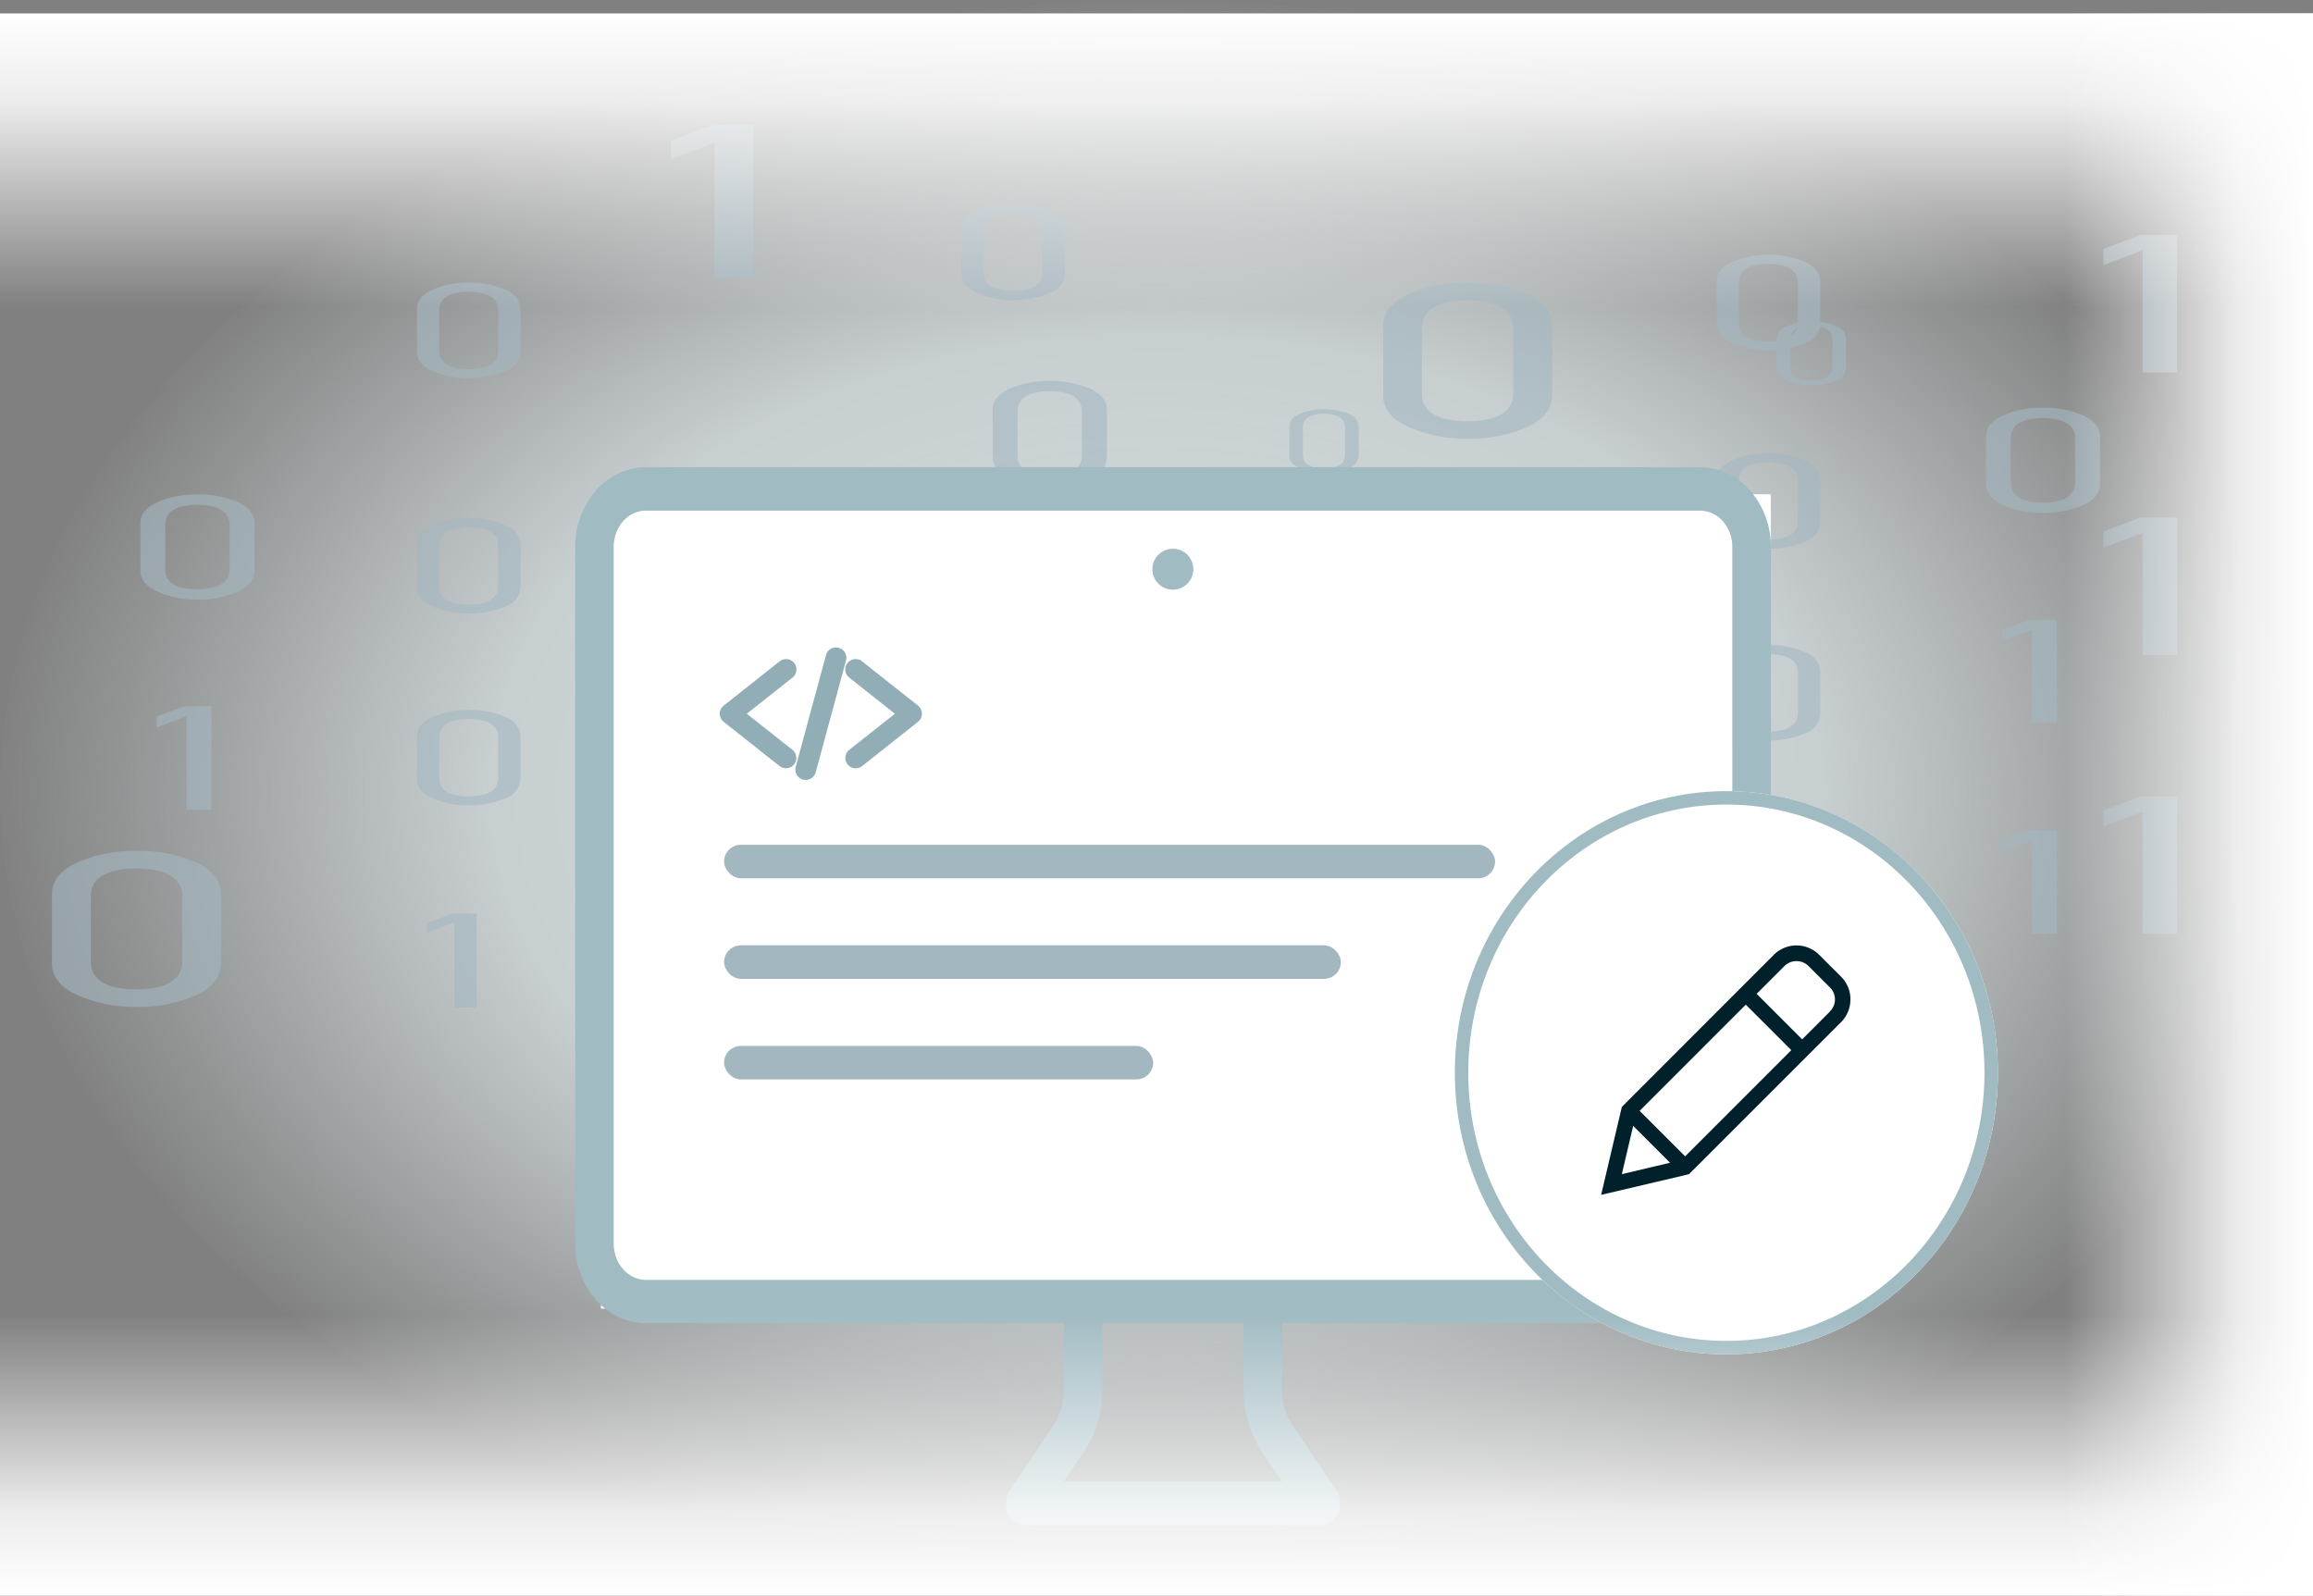 <svg xmlns="http://www.w3.org/2000/svg" xmlns:xlink="http://www.w3.org/1999/xlink" width="345" height="238.001" viewBox="0 0 345 238.001"><rect x="0" y="0" width="345" height="238.001" fill="#808080" stroke="none"/><defs><clipPath id="clip-path"><rect id="Rectangle_16366" data-name="Rectangle 16366" width="345" height="236" transform="translate(0 -59.177)" fill="#fff"></rect></clipPath><radialGradient id="radial-gradient" cx="0.5" cy="0.5" r="0.5" gradientUnits="objectBoundingBox"><stop offset="0" stop-color="#ecf6f8"></stop><stop offset="0.571" stop-color="#ecf6f8" stop-opacity="0.835"></stop><stop offset="1" stop-color="#ecf6f8" stop-opacity="0"></stop></radialGradient><clipPath id="clip-path-2"><rect id="Rectangle_17242" data-name="Rectangle 17242" width="316.969" height="131.608" fill="none"></rect></clipPath><linearGradient id="linear-gradient" x1="0.5" x2="0.5" y2="1" gradientUnits="objectBoundingBox"><stop offset="0" stop-color="#fff" stop-opacity="0"></stop><stop offset="0.704" stop-color="#fff" stop-opacity="0.851"></stop><stop offset="1" stop-color="#fff"></stop></linearGradient><linearGradient id="linear-gradient-2" y1="1" y2="0" xlink:href="#linear-gradient"></linearGradient></defs><g id="ver-CI-CD-step1" transform="translate(-54 -3307.999)"><g id="Group_30822" data-name="Group 30822" transform="translate(54 3367.176)" clip-path="url(#clip-path)"><path id="Path_20072" data-name="Path 20072" d="M172.5,0C267.769,0,345,52.791,345,117.911S267.769,235.823,172.5,235.823,0,183.032,0,117.911,77.231,0,172.5,0Z" transform="translate(0 -59)" opacity="0.8" fill="url(#radial-gradient)"></path></g><g id="Group_32834" data-name="Group 32834" transform="translate(61.75 3326.656)" opacity="0.6"><g id="Group_32834-2" data-name="Group 32834" clip-path="url(#clip-path-2)"><path id="Path_21709" data-name="Path 21709" d="M21.513,140.8a21.019,21.019,0,0,0-8.9-1.715A20.625,20.625,0,0,0,3.818,140.8C1.292,141.92.043,143.455,0,145.493v10.42c.04,2.02,1.29,3.553,3.82,4.677a21.138,21.138,0,0,0,8.772,1.75,21.272,21.272,0,0,0,8.929-1.751c2.411-1.123,3.623-2.659,3.7-4.689V145.49c-.074-2.031-1.286-3.571-3.7-4.694m-2.086,14.927c-.139,2.641-2.434,3.981-6.824,4.006-4.424-.023-6.715-1.365-6.812-3.991V145.7c.1-2.62,2.387-3.964,6.806-4.006,4.4.046,6.694,1.387,6.829,3.985v10.046Z" transform="translate(0 -30.819)" fill="#a3b7c1"></path><path id="Path_21710" data-name="Path 21710" d="M83.16,31.267a12.874,12.874,0,0,0-5.5-1.052,12.561,12.561,0,0,0-5.424,1.057c-1.523.682-2.278,1.6-2.3,2.8v6.5c.022,1.2.776,2.11,2.3,2.79a12.876,12.876,0,0,0,5.4,1.08,13.213,13.213,0,0,0,5.527-1.082,3.233,3.233,0,0,0,2.222-2.8V34.066a3.252,3.252,0,0,0-2.233-2.8m-1.092,9.189c-.093,1.754-1.579,2.637-4.414,2.646-2.854-.012-4.33-.9-4.39-2.632V34.2c.062-1.731,1.537-2.617,4.384-2.647,2.843.028,4.329.911,4.42,2.626v6.276Z" transform="translate(-15.498 -6.694)" fill="#a3b7c1"></path><path id="Path_21711" data-name="Path 21711" d="M83.159,76.375a12.829,12.829,0,0,0-5.5-1.059,12.547,12.547,0,0,0-5.421,1.063c-1.524.673-2.278,1.587-2.3,2.793l0,6.509c.023,1.192.776,2.106,2.3,2.785a14.361,14.361,0,0,0,10.93,0,3.232,3.232,0,0,0,2.222-2.8v-6.5a3.233,3.233,0,0,0-2.232-2.793m-1.092,9.184c-.093,1.748-1.579,2.632-4.414,2.647-2.854-.012-4.331-.9-4.391-2.633V79.3c.062-1.732,1.537-2.617,4.384-2.647,2.843.027,4.329.91,4.42,2.626v6.276Z" transform="translate(-15.498 -16.689)" fill="#a3b7c1"></path><path id="Path_21712" data-name="Path 21712" d="M83.159,113.133a12.9,12.9,0,0,0-5.5-1.058,12.563,12.563,0,0,0-5.422,1.062c-1.524.673-2.278,1.587-2.3,2.793l0,6.506c.023,1.193.776,2.106,2.3,2.785a12.932,12.932,0,0,0,5.4,1.08,13.063,13.063,0,0,0,5.527-1.081,3.232,3.232,0,0,0,2.222-2.8v-6.495a3.233,3.233,0,0,0-2.232-2.793m-1.092,9.184c-.093,1.748-1.579,2.632-4.414,2.647-2.854-.012-4.331-.9-4.391-2.633v-6.269c.062-1.732,1.537-2.617,4.384-2.647,2.843.028,4.329.911,4.42,2.626v6.276Z" transform="translate(-15.498 -24.835)" fill="#a3b7c1"></path><path id="Path_21713" data-name="Path 21713" d="M79.283,165.094V151.106H75.638L71.9,152.513v1.416l4.061-1.542v12.707Z" transform="translate(-15.932 -33.485)" fill="#a3b7c1"></path><path id="Path_21714" data-name="Path 21714" d="M130.894,22.876V0h-6.11l-6.189,2.329V5.1l6.511-2.462V22.876Z" transform="translate(-26.281 0)" fill="#a3b7c1"></path><path id="Path_21715" data-name="Path 21715" d="M130.894,99.063V76.187h-6.11l-6.189,2.33v2.77l6.511-2.467V99.063Z" transform="translate(-26.281 -16.883)" fill="#a3b7c1"></path><path id="Path_21716" data-name="Path 21716" d="M135.561,139.816a20.94,20.94,0,0,0-8.913-1.716,20.617,20.617,0,0,0-8.783,1.719c-2.526,1.121-3.775,2.656-3.818,4.694l0,10.424c.041,2.018,1.291,3.549,3.82,4.673a23.263,23.263,0,0,0,17.7,0c2.411-1.122,3.623-2.656,3.7-4.685V144.51c-.072-2.032-1.285-3.571-3.706-4.694m-2.088,14.927c-.135,2.641-2.434,3.982-6.833,4.006-4.419-.023-6.706-1.365-6.8-3.991V144.717c.1-2.62,2.387-3.963,6.8-4,4.4.045,6.7,1.386,6.838,3.985v10.046Z" transform="translate(-25.273 -30.601)" fill="#a3b7c1"></path><path id="Path_21717" data-name="Path 21717" d="M187.486,16.3a12.849,12.849,0,0,0-5.5-1.059,12.554,12.554,0,0,0-5.425,1.062c-1.526.674-2.276,1.588-2.292,2.792V25.6c.015,1.192.766,2.1,2.294,2.785a13.154,13.154,0,0,0,5.4,1.08,12.966,12.966,0,0,0,5.527-1.081,3.217,3.217,0,0,0,2.222-2.8v-6.5a3.214,3.214,0,0,0-2.23-2.792m-1.1,9.183c-.092,1.748-1.576,2.632-4.413,2.647-2.854-.012-4.33-.9-4.391-2.633V19.228c.062-1.732,1.537-2.617,4.385-2.647,2.843.028,4.327.911,4.418,2.626v6.276Z" transform="translate(-38.619 -3.376)" fill="#a3b7c1"></path><path id="Path_21718" data-name="Path 21718" d="M276.587,31.93a21.073,21.073,0,0,0-8.9-1.715,20.65,20.65,0,0,0-8.792,1.718c-2.526,1.122-3.775,2.657-3.818,4.694v10.42c.04,2.02,1.29,3.553,3.82,4.677a21,21,0,0,0,8.771,1.75,21.514,21.514,0,0,0,8.93-1.751c2.411-1.123,3.623-2.659,3.7-4.689V36.624c-.073-2.032-1.285-3.571-3.7-4.695M274.5,46.857c-.139,2.641-2.434,3.982-6.825,4.006-4.424-.023-6.714-1.365-6.812-3.991V36.831c.1-2.619,2.387-3.963,6.806-4.006,4.4.046,6.694,1.387,6.83,3.985V46.857Z" transform="translate(-56.525 -6.694)" fill="#a3b7c1"></path><path id="Path_21719" data-name="Path 21719" d="M332.214,25.936a13.235,13.235,0,0,0-5.5-1.052,12.907,12.907,0,0,0-5.425,1.057c-1.524.683-2.275,1.6-2.292,2.8v6.5c.016,1.2.767,2.11,2.295,2.79a12.966,12.966,0,0,0,5.4,1.08,13.229,13.229,0,0,0,5.527-1.082,3.229,3.229,0,0,0,2.221-2.8V28.735c-.046-1.193-.776-2.114-2.232-2.8m-1.094,9.189c-.092,1.754-1.576,2.637-4.414,2.646-2.854-.012-4.329-.9-4.391-2.632V28.87c.063-1.731,1.537-2.617,4.385-2.647,2.843.028,4.327.911,4.418,2.626v6.276Z" transform="translate(-70.691 -5.513)" fill="#a3b7c1"></path><path id="Path_21720" data-name="Path 21720" d="M332.215,63.943a12.924,12.924,0,0,0-5.5-1.059,12.611,12.611,0,0,0-5.424,1.063c-1.526.673-2.276,1.586-2.293,2.791v6.511c.016,1.193.767,2.1,2.295,2.784a12.761,12.761,0,0,0,5.4,1.08,13.1,13.1,0,0,0,5.527-1.082,3.226,3.226,0,0,0,2.221-2.8v-6.5a3.228,3.228,0,0,0-2.23-2.793m-1.1,9.184c-.092,1.748-1.576,2.632-4.413,2.646-2.854-.012-4.33-.9-4.392-2.632v-6.27c.063-1.731,1.537-2.617,4.385-2.647,2.843.028,4.327.911,4.418,2.627v6.276Z" transform="translate(-70.691 -13.934)" fill="#a3b7c1"></path><path id="Path_21721" data-name="Path 21721" d="M332.215,100.7a13.158,13.158,0,0,0-5.5-1.059,12.531,12.531,0,0,0-5.424,1.063c-1.526.674-2.276,1.587-2.293,2.791V110c.016,1.193.767,2.1,2.295,2.784a12.773,12.773,0,0,0,5.4,1.08,13.187,13.187,0,0,0,5.527-1.081,3.227,3.227,0,0,0,2.221-2.8v-6.495a3.229,3.229,0,0,0-2.23-2.793m-1.1,9.184c-.092,1.748-1.576,2.632-4.413,2.647-2.854-.012-4.33-.9-4.392-2.633V103.63c.063-1.732,1.537-2.617,4.385-2.647,2.843.027,4.327.91,4.418,2.626v6.276Z" transform="translate(-70.691 -22.08)" fill="#a3b7c1"></path><path id="Path_21722" data-name="Path 21722" d="M329.395,150.535V136.548H325.75l-3.742,1.407v1.415l4.061-1.541v12.707Z" transform="translate(-71.358 -30.259)" fill="#a3b7c1"></path><path id="Path_21723" data-name="Path 21723" d="M398.949,41.559h5.132V21.064h-5.451l-5.532,2.08v2.408l5.851-2.218Z" transform="translate(-87.111 -4.668)" fill="#a3b7c1"></path><path id="Path_21724" data-name="Path 21724" d="M404.08,95.7V75.2h-5.451L393.1,77.283v2.408l5.85-2.221V95.7Z" transform="translate(-87.111 -16.664)" fill="#a3b7c1"></path><path id="Path_21725" data-name="Path 21725" d="M404.08,149.131V128.637h-5.451l-5.531,2.08v2.408l5.85-2.218v18.225Z" transform="translate(-87.111 -28.506)" fill="#a3b7c1"></path><path id="Path_21726" data-name="Path 21726" d="M31.5,71.931a14.236,14.236,0,0,0-6.043-1.163,14.156,14.156,0,0,0-5.973,1.167c-1.681.748-2.513,1.762-2.538,3.1l0,7.143c.023,1.327.853,2.34,2.54,3.089a14.057,14.057,0,0,0,5.957,1.193,14.286,14.286,0,0,0,6.07-1.195c1.6-.744,2.411-1.76,2.458-3.1V75.032c-.047-1.334-.855-2.352-2.468-3.1M30.245,82.047c-.1,1.895-1.719,2.851-4.8,2.865-3.116-.013-4.725-.973-4.786-2.853V75.181c.062-1.874,1.67-2.836,4.779-2.869,3.092.035,4.706.994,4.808,2.848v.022Z" transform="translate(-3.754 -15.681)" fill="#a3b7c1"></path><path id="Path_21727" data-name="Path 21727" d="M28.209,126.775V111.354H24.17l-4.137,1.556v1.633l4.456-1.688v13.92Z" transform="translate(-4.439 -24.676)" fill="#a3b7c1"></path><path id="Path_21728" data-name="Path 21728" d="M194.83,50.17a16.094,16.094,0,0,0-12.023,0c-1.682.747-2.513,1.762-2.538,3.1l0,7.143c.02,1.33.851,2.343,2.539,3.089a14.03,14.03,0,0,0,5.958,1.193,14.275,14.275,0,0,0,6.07-1.195c1.6-.743,2.4-1.76,2.458-3.1V53.27c-.053-1.335-.86-2.355-2.468-3.1m-1.256,10.117c-.1,1.895-1.715,2.851-4.8,2.865-3.123-.013-4.734-.973-4.793-2.853V53.421c.058-1.874,1.668-2.836,4.787-2.869,3.09.034,4.7.992,4.8,2.847v6.888Z" transform="translate(-39.948 -10.858)" fill="#a3b7c1"></path><path id="Path_21729" data-name="Path 21729" d="M191.613,150.567V135.146h-4.039l-4.137,1.556v1.632l4.456-1.688v13.922Z" transform="translate(-40.65 -29.949)" fill="#a3b7c1"></path><path id="Path_21730" data-name="Path 21730" d="M246.032,55.178a8.8,8.8,0,0,0-3.748-.725,8.344,8.344,0,0,0-3.669.714c-1,.441-1.488,1.032-1.5,1.806l0,4.458c.015.765.507,1.356,1.505,1.8a8.588,8.588,0,0,0,3.648.727A8.738,8.738,0,0,0,246,63.227a2.1,2.1,0,0,0,1.44-1.83V56.968a2.083,2.083,0,0,0-1.412-1.79m-.616,6.167c-.046.888-.627,1.925-3.141,1.937-2.54-.012-3.107-1.053-3.137-1.924v-4.3c.043-1.264,1.1-1.912,3.129-1.937,2.027.026,3.082.671,3.148,1.917v4.307Z" transform="translate(-52.544 -12.066)" fill="#a3b7c1"></path><path id="Path_21731" data-name="Path 21731" d="M243.926,90.942V81.609h-2.338l-2.471.93v.707l2.789-1.054v8.75Z" transform="translate(-52.989 -18.085)" fill="#a3b7c1"></path><path id="Path_21732" data-name="Path 21732" d="M339.436,38.354a8.767,8.767,0,0,0-3.748-.725,8.472,8.472,0,0,0-3.679.714c-.989.443-1.478,1.034-1.5,1.807V44.6c.013.764.5,1.354,1.5,1.8a8.732,8.732,0,0,0,3.657.727,8.84,8.84,0,0,0,3.738-.729,2.1,2.1,0,0,0,1.442-1.828l0-4.428a2.084,2.084,0,0,0-1.411-1.79m-.616,6.167c-.046.888-.627,1.925-3.141,1.937-2.039-.01-3.094-.657-3.137-1.924v-4.3c.043-1.264,1.1-1.912,3.13-1.937,2.026.026,3.082.671,3.147,1.917v4.307Z" transform="translate(-73.243 -8.337)" fill="#a3b7c1"></path><path id="Path_21733" data-name="Path 21733" d="M385.145,55.322a14.293,14.293,0,0,0-6.044-1.164,14.039,14.039,0,0,0-5.977,1.167c-1.682.747-2.514,1.762-2.538,3.1l0,7.143c.023,1.328.855,2.341,2.541,3.089a14.16,14.16,0,0,0,5.956,1.193,14.614,14.614,0,0,0,6.07-1.194c1.6-.743,2.4-1.76,2.458-3.1v-7.13c-.053-1.336-.86-2.355-2.468-3.1m-1.254,10.115c-.1,1.895-1.717,2.851-4.8,2.866-3.117-.014-4.725-.974-4.785-2.854V58.572c.062-1.874,1.67-2.836,4.779-2.87,3.091.035,4.7.994,4.8,2.848v6.887Z" transform="translate(-82.123 -12)" fill="#a3b7c1"></path><path id="Path_21734" data-name="Path 21734" d="M381.853,110.172V94.751h-4.036l-4.137,1.555v1.632l4.453-1.688v13.921Z" transform="translate(-82.808 -20.997)" fill="#a3b7c1"></path><path id="Path_21735" data-name="Path 21735" d="M381.853,150.567V135.146h-4.036L373.68,136.7v1.632l4.453-1.688v13.922Z" transform="translate(-82.808 -29.949)" fill="#a3b7c1"></path></g></g><g id="Group_30816" data-name="Group 30816" transform="translate(18290.795 -763.107)"><rect id="Rectangle_16358" data-name="Rectangle 16358" width="174.497" height="121.465" transform="translate(-18147.164 4144.827)" fill="#fff"></rect><g id="noun-desktop-1565609" transform="translate(-18151 4140.79)"><path id="Path_20039" data-name="Path 20039" d="M265.8,81.535H108.549a10.017,10.017,0,0,0-7.455,3.484A12.654,12.654,0,0,0,98.007,93.4V197.358a12.656,12.656,0,0,0,3.093,8.37,10.013,10.013,0,0,0,7.449,3.476h62.339v10.019a9.445,9.445,0,0,1-1.545,5.232l-6.5,9.707h0a3.589,3.589,0,0,0-.265,3.387,2.883,2.883,0,0,0,2.564,1.8h44.088a2.883,2.883,0,0,0,2.565-1.8,3.593,3.593,0,0,0-.267-3.387l-6.52-9.707a9.429,9.429,0,0,1-1.565-5.232V209.2H265.8a10.013,10.013,0,0,0,7.449-3.476,12.655,12.655,0,0,0,3.093-8.37V93.4a12.654,12.654,0,0,0-3.086-8.384,10.016,10.016,0,0,0-7.455-3.484ZM200.408,228.356l3.031,4.453H170.885l3.031-4.453a16.479,16.479,0,0,0,2.715-9.129V209.207h21.084v10.019a16.479,16.479,0,0,0,2.715,9.129ZM270.6,197.362c-.011,2.971-2.152,5.377-4.8,5.388H108.551c-2.644-.011-4.785-2.417-4.8-5.388V93.406c0-2.976,2.148-5.388,4.8-5.388H265.8a4.546,4.546,0,0,1,3.39,1.578,5.743,5.743,0,0,1,1.406,3.81Z" transform="translate(-98.007 -81.535)" fill="#a1bbc3"></path><path id="Path_20040" data-name="Path 20040" d="M344.391,121.952a3.053,3.053,0,1,0-2.177-.894,3.07,3.07,0,0,0,2.177.894Z" transform="translate(-255.227 -103.682)" fill="#a1bbc3"></path></g><g id="noun-code-1561707" transform="translate(-18128.936 4168.176)"><path id="Path_20042" data-name="Path 20042" d="M131.462,128.6a1.041,1.041,0,0,0-.965.781l-4.51,16.65a1.045,1.045,0,1,0,2.016.553l4.51-16.65a1.041,1.041,0,0,0-1.052-1.333Zm-7.523,1.745a1.042,1.042,0,0,0-.542.228l-8.325,6.591h0a1.04,1.04,0,0,0,0,1.637l8.325,6.591h0a1.045,1.045,0,1,0,1.3-1.637l-7.3-5.767,7.3-5.778h0a1.041,1.041,0,0,0-.759-1.865Zm10.385,0a1.041,1.041,0,0,0-.52,1.865l7.3,5.778-7.3,5.767h0a1.045,1.045,0,1,0,1.3,1.637l8.325-6.591h0a1.04,1.04,0,0,0,0-1.637l-8.325-6.591a1.041,1.041,0,0,0-.781-.228Z" transform="translate(-114.674 -128.598)" fill="#91adb5" stroke="#91adb5" stroke-width="1"></path></g><rect id="Rectangle_16396" data-name="Rectangle 16396" width="115" height="5" rx="2.5" transform="translate(-18128.795 4197.106)" fill="#a3b7c1"></rect><rect id="Rectangle_16397" data-name="Rectangle 16397" width="92" height="5" rx="2.5" transform="translate(-18128.795 4212.106)" fill="#a3b7c1"></rect><rect id="Rectangle_16398" data-name="Rectangle 16398" width="64" height="5" rx="2.5" transform="translate(-18128.795 4227.106)" fill="#a3b7c1"></rect></g><g id="Group_30817" data-name="Group 30817" transform="translate(18283 -651)"><g id="Ellipse_1230" data-name="Ellipse 1230" transform="translate(-18012 4077)" fill="#fff" stroke="#a1bbc3" stroke-width="2"><ellipse cx="40.5" cy="42" rx="40.5" ry="42" stroke="none"></ellipse><ellipse cx="40.5" cy="42" rx="39.5" ry="41" fill="none"></ellipse></g><path id="Path_20071" data-name="Path 20071" d="M233.306,134.021a4.758,4.758,0,0,0-1.41-3.383l-3.249-3.249a4.785,4.785,0,0,0-6.774,0l-21.631,21.646-1.036,1.043-.219.937-2.869,12.173,12.173-2.862.937-.226,1.036-1.036L231.9,137.433a4.756,4.756,0,0,0,1.4-3.412Zm-34.1,26.079,1.692-7.2,5.5,5.5Zm9.445-2.657-6.787-6.787,15.831-15.839,6.788,6.788Zm21.633-21.631-4.18,4.18-6.788-6.788,4.18-4.18a2.559,2.559,0,0,1,3.524,0l3.249,3.249h0a2.5,2.5,0,0,1,0,3.524Z" transform="translate(-18186.299 3974.029)" fill="#00212b"></path></g><rect id="Rectangle_16359" data-name="Rectangle 16359" width="345" height="42" transform="translate(54 3504)" fill="url(#linear-gradient)"></rect><rect id="Rectangle_16360" data-name="Rectangle 16360" width="345" height="44" transform="translate(54 3310)" fill="url(#linear-gradient-2)"></rect><rect id="Rectangle_16361" data-name="Rectangle 16361" width="236" height="36" transform="translate(54 3546) rotate(-90)" fill="url(#linear-gradient-2)"></rect><rect id="Rectangle_16362" data-name="Rectangle 16362" width="236" height="37" transform="translate(362 3546) rotate(-90)" fill="url(#linear-gradient)"></rect></g></svg>